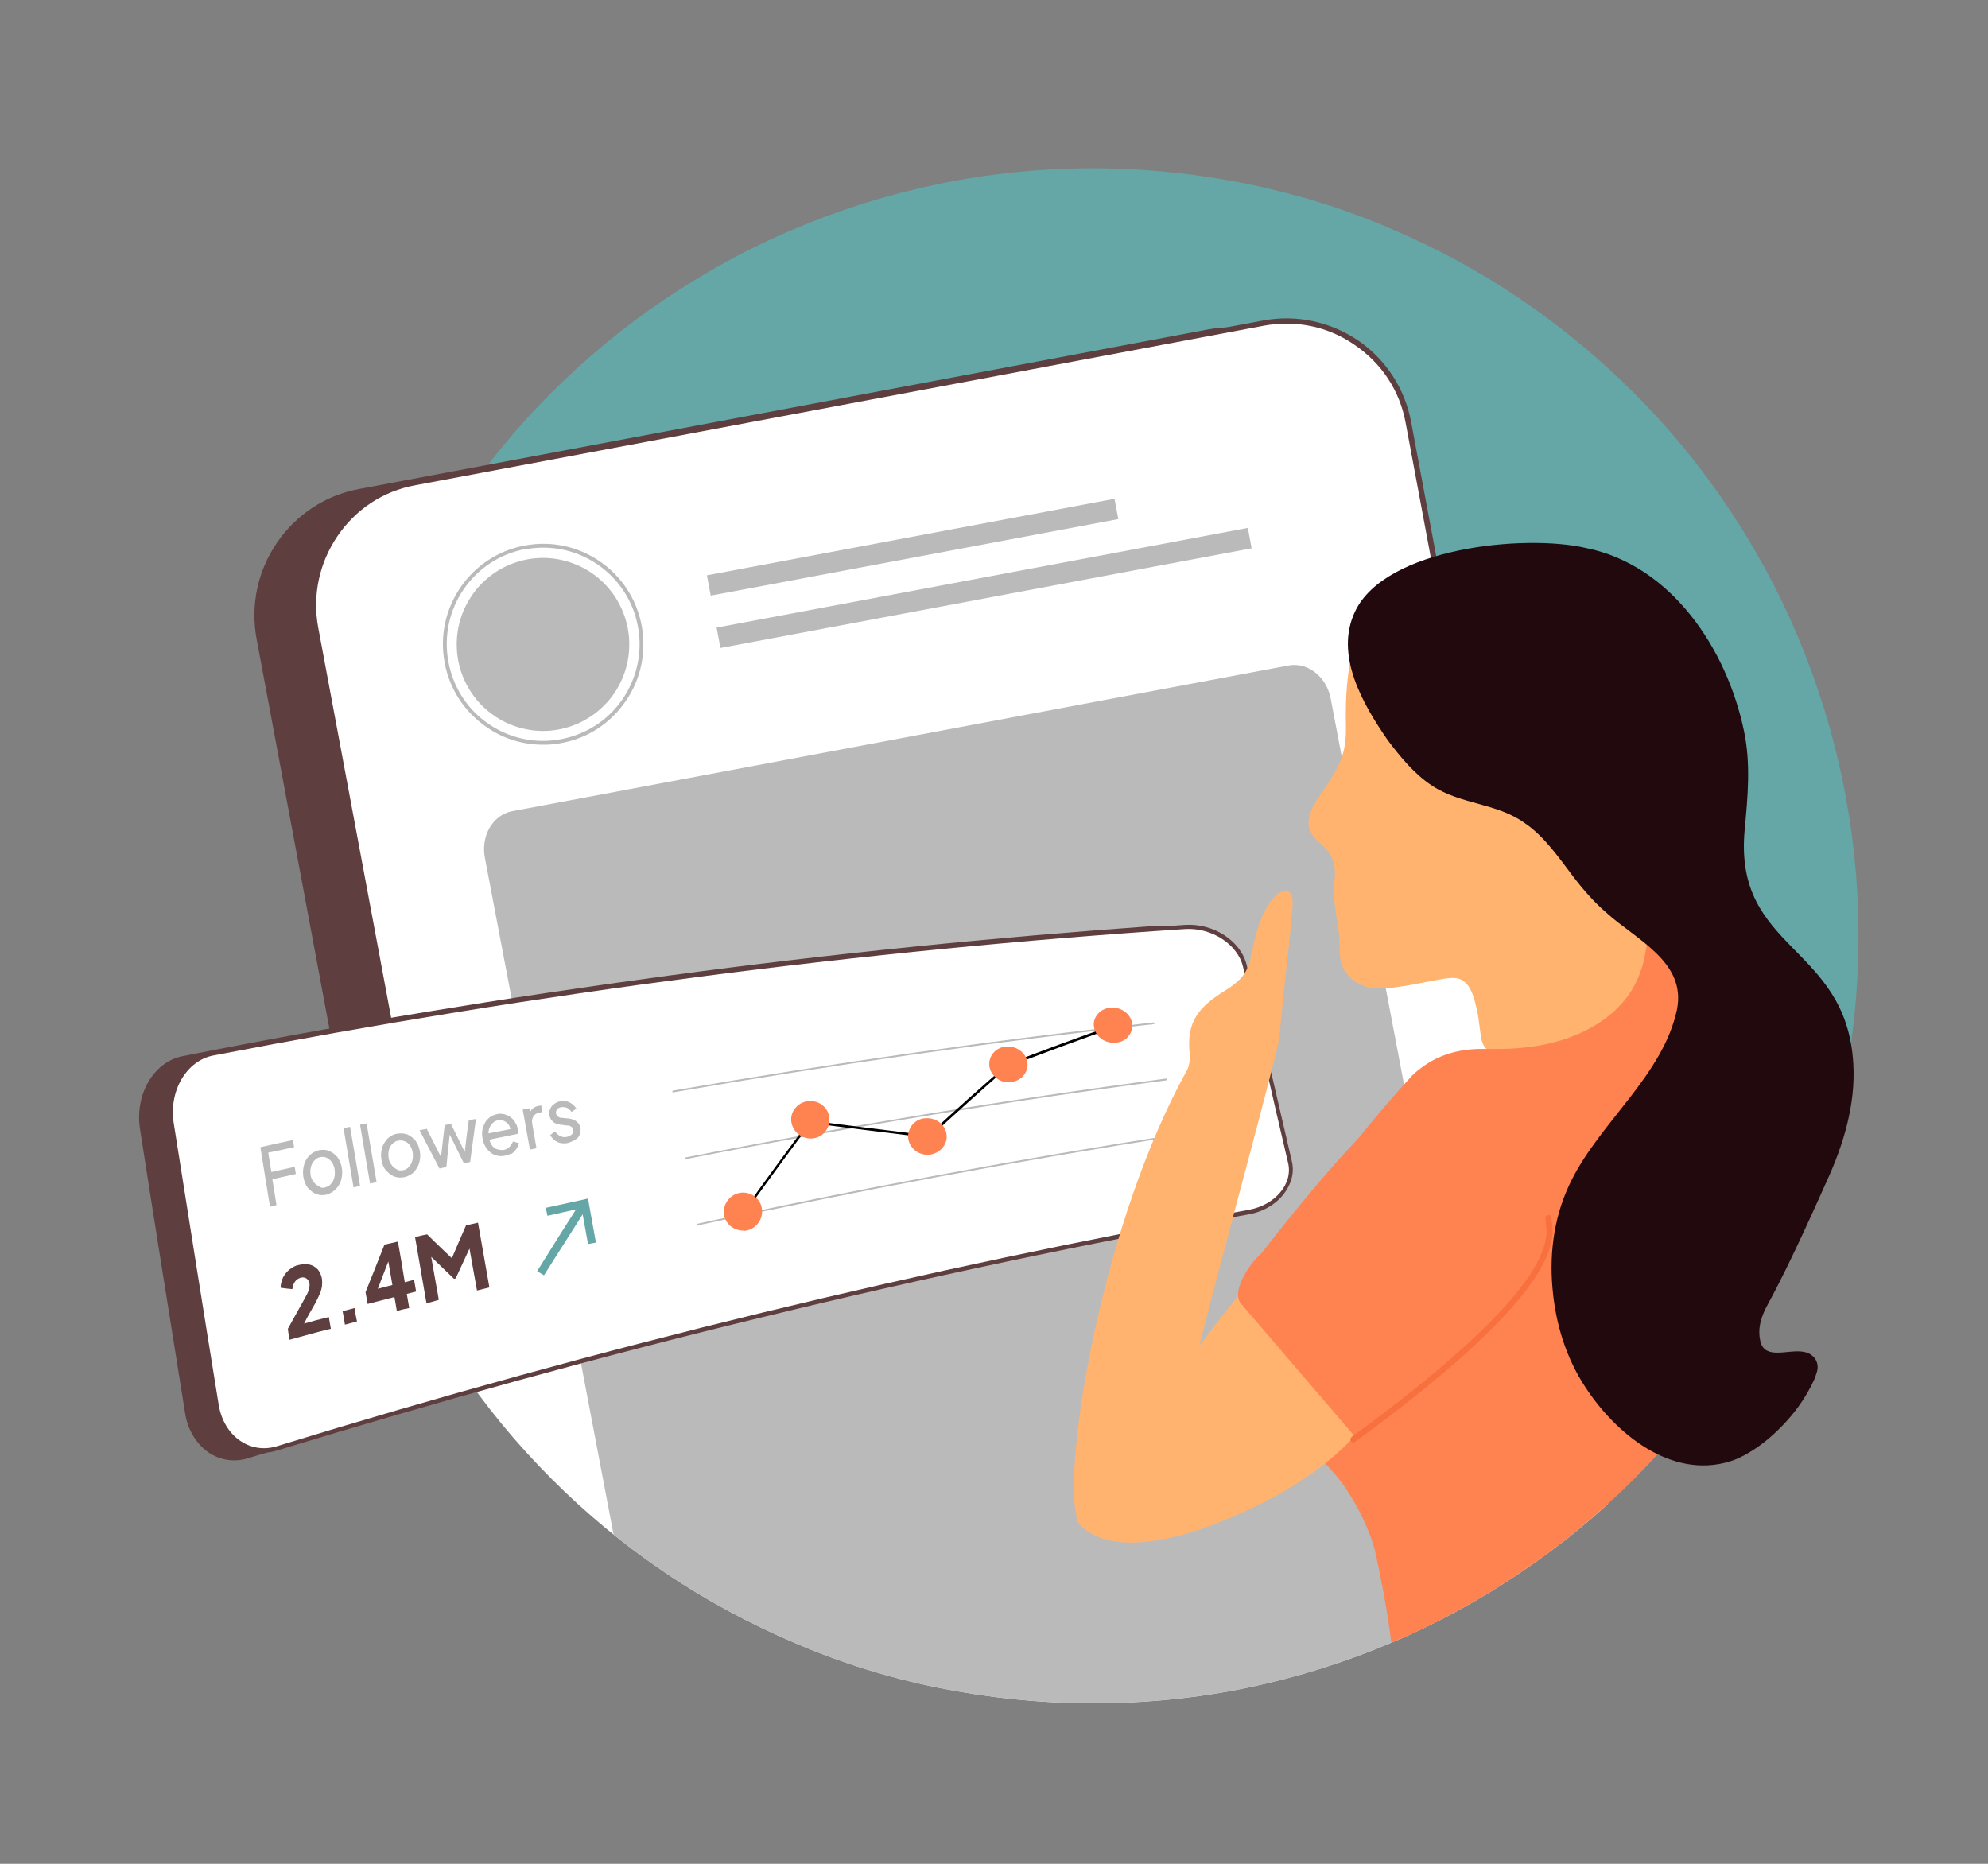 <?xml version="1.0" encoding="UTF-8"?> <svg xmlns="http://www.w3.org/2000/svg" xmlns:xlink="http://www.w3.org/1999/xlink" width="128" zoomAndPan="magnify" viewBox="0 0 96 90" height="120" preserveAspectRatio="xMidYMid meet" version="1.0"><rect x="0" y="0" width="96" height="90" fill="#808080" stroke="none"/><defs><g></g><clipPath id="9fa1f307df"><path d="M 15 8.062 L 89.746 8.062 L 89.746 82.312 L 15 82.312 Z M 15 8.062 " clip-rule="nonzero"></path></clipPath><clipPath id="8dd26b4c20"><path d="M 12 15 L 76 15 L 76 82.312 L 12 82.312 Z M 12 15 " clip-rule="nonzero"></path></clipPath><clipPath id="00e592d672"><path d="M 89.746 45.195 C 89.746 47.758 89.48 50.254 89 52.664 C 88.5 55.078 87.785 57.406 86.84 59.621 C 85.91 61.832 84.766 63.945 83.438 65.91 C 82.109 67.891 80.598 69.719 78.922 71.402 C 77.242 73.082 75.418 74.594 73.441 75.926 C 71.465 77.258 69.375 78.406 67.164 79.336 C 64.957 80.27 62.633 81 60.227 81.5 C 57.816 82 55.328 82.25 52.77 82.25 C 50.215 82.25 47.723 81.984 45.316 81.5 C 42.906 81.016 40.582 80.285 38.375 79.336 C 36.168 78.391 34.059 77.258 32.098 75.926 C 30.121 74.594 28.297 73.082 26.621 71.402 C 24.941 69.719 23.434 67.891 22.105 65.91 C 20.773 63.93 19.613 61.832 18.684 59.621 C 17.754 57.406 17.023 55.078 16.523 52.664 C 16.027 50.254 12.441 47.723 12.441 45.16 C 12.441 42.598 9.75 39.922 10.25 37.508 C 10.746 35.094 8.754 32.551 9.684 30.336 C 10.613 28.125 10.133 26.445 11.477 24.465 C 12.82 22.484 14.316 20.652 15.992 18.973 C 17.672 17.293 30.121 15.777 32.082 14.445 C 34.043 13.117 36.148 11.969 38.359 11.035 C 40.566 10.105 42.891 9.371 45.297 8.875 C 47.707 8.375 50.215 8.125 52.754 8.125 C 55.309 8.125 57.801 8.391 60.207 8.875 C 62.617 9.371 64.941 10.086 67.148 11.035 C 69.355 11.969 71.465 13.117 73.426 14.445 C 75.383 15.777 77.227 17.293 78.902 18.973 C 80.582 20.652 82.094 22.484 83.422 24.465 C 84.75 26.445 85.895 28.539 86.824 30.754 C 87.754 32.965 88.484 35.297 88.984 37.707 C 89.48 40.137 89.746 42.633 89.746 45.195 Z M 89.746 45.195 " clip-rule="nonzero"></path></clipPath><clipPath id="7d49d10426"><path d="M 15 15 L 78 15 L 78 82.312 L 15 82.312 Z M 15 15 " clip-rule="nonzero"></path></clipPath><clipPath id="5d5dbf497c"><path d="M 89.746 45.195 C 89.746 47.758 89.48 50.254 89 52.664 C 88.5 55.078 87.785 57.406 86.84 59.621 C 85.91 61.832 84.766 63.945 83.438 65.91 C 82.109 67.891 80.598 69.719 78.922 71.402 C 77.242 73.082 75.418 74.594 73.441 75.926 C 71.465 77.258 69.375 78.406 67.164 79.336 C 64.957 80.27 62.633 81 60.227 81.5 C 57.816 82 55.328 82.25 52.77 82.25 C 50.215 82.25 47.723 81.984 45.316 81.5 C 42.906 81.016 40.582 80.285 38.375 79.336 C 36.168 78.391 34.059 77.258 32.098 75.926 C 30.121 74.594 28.297 73.082 26.621 71.402 C 24.941 69.719 23.434 67.891 22.105 65.91 C 20.773 63.93 19.613 61.832 18.684 59.621 C 17.754 57.406 17.023 55.078 16.523 52.664 C 16.027 50.254 12.441 47.723 12.441 45.16 C 12.441 42.598 9.75 39.922 10.25 37.508 C 10.746 35.094 8.754 32.551 9.684 30.336 C 10.613 28.125 10.133 26.445 11.477 24.465 C 12.82 22.484 14.316 20.652 15.992 18.973 C 17.672 17.293 30.121 15.777 32.082 14.445 C 34.043 13.117 36.148 11.969 38.359 11.035 C 40.566 10.105 42.891 9.371 45.297 8.875 C 47.707 8.375 50.215 8.125 52.754 8.125 C 55.309 8.125 57.801 8.391 60.207 8.875 C 62.617 9.371 64.941 10.086 67.148 11.035 C 69.355 11.969 71.465 13.117 73.426 14.445 C 75.383 15.777 77.227 17.293 78.902 18.973 C 80.582 20.652 82.094 22.484 83.422 24.465 C 84.75 26.445 85.895 28.539 86.824 30.754 C 87.754 32.965 88.484 35.297 88.984 37.707 C 89.48 40.137 89.746 42.633 89.746 45.195 Z M 89.746 45.195 " clip-rule="nonzero"></path></clipPath><clipPath id="62b77d5096"><path d="M 14 15 L 79 15 L 79 82.312 L 14 82.312 Z M 14 15 " clip-rule="nonzero"></path></clipPath><clipPath id="1e751a1a7a"><path d="M 89.746 45.195 C 89.746 47.758 89.48 50.254 89 52.664 C 88.5 55.078 87.785 57.406 86.84 59.621 C 85.91 61.832 84.766 63.945 83.438 65.91 C 82.109 67.891 80.598 69.719 78.922 71.402 C 77.242 73.082 75.418 74.594 73.441 75.926 C 71.465 77.258 69.375 78.406 67.164 79.336 C 64.957 80.27 62.633 81 60.227 81.5 C 57.816 82 55.328 82.25 52.77 82.25 C 50.215 82.25 47.723 81.984 45.316 81.5 C 42.906 81.016 40.582 80.285 38.375 79.336 C 36.168 78.391 34.059 77.258 32.098 75.926 C 30.121 74.594 28.297 73.082 26.621 71.402 C 24.941 69.719 23.434 67.891 22.105 65.91 C 20.773 63.93 19.613 61.832 18.684 59.621 C 17.754 57.406 17.023 55.078 16.523 52.664 C 16.027 50.254 12.441 47.723 12.441 45.16 C 12.441 42.598 9.75 39.922 10.25 37.508 C 10.746 35.094 8.754 32.551 9.684 30.336 C 10.613 28.125 10.133 26.445 11.477 24.465 C 12.82 22.484 14.316 20.652 15.992 18.973 C 17.672 17.293 30.121 15.777 32.082 14.445 C 34.043 13.117 36.148 11.969 38.359 11.035 C 40.566 10.105 42.891 9.371 45.297 8.875 C 47.707 8.375 50.215 8.125 52.754 8.125 C 55.309 8.125 57.801 8.391 60.207 8.875 C 62.617 9.371 64.941 10.086 67.148 11.035 C 69.355 11.969 71.465 13.117 73.426 14.445 C 75.383 15.777 77.227 17.293 78.902 18.973 C 80.582 20.652 82.094 22.484 83.422 24.465 C 84.75 26.445 85.895 28.539 86.824 30.754 C 87.754 32.965 88.484 35.297 88.984 37.707 C 89.48 40.137 89.746 42.633 89.746 45.195 Z M 89.746 45.195 " clip-rule="nonzero"></path></clipPath><clipPath id="333bf13640"><path d="M 22 26 L 31 26 L 31 36 L 22 36 Z M 22 26 " clip-rule="nonzero"></path></clipPath><clipPath id="3ce6f8d85c"><path d="M 89.746 45.195 C 89.746 47.758 89.48 50.254 89 52.664 C 88.5 55.078 87.785 57.406 86.84 59.621 C 85.91 61.832 84.766 63.945 83.438 65.91 C 82.109 67.891 80.598 69.719 78.922 71.402 C 77.242 73.082 75.418 74.594 73.441 75.926 C 71.465 77.258 69.375 78.406 67.164 79.336 C 64.957 80.27 62.633 81 60.227 81.5 C 57.816 82 55.328 82.25 52.77 82.25 C 50.215 82.25 47.723 81.984 45.316 81.5 C 42.906 81.016 40.582 80.285 38.375 79.336 C 36.168 78.391 34.059 77.258 32.098 75.926 C 30.121 74.594 28.297 73.082 26.621 71.402 C 24.941 69.719 23.434 67.891 22.105 65.91 C 20.773 63.93 19.613 61.832 18.684 59.621 C 17.754 57.406 17.023 55.078 16.523 52.664 C 16.027 50.254 12.441 47.723 12.441 45.16 C 12.441 42.598 9.75 39.922 10.25 37.508 C 10.746 35.094 8.754 32.551 9.684 30.336 C 10.613 28.125 10.133 26.445 11.477 24.465 C 12.82 22.484 14.316 20.652 15.992 18.973 C 17.672 17.293 30.121 15.777 32.082 14.445 C 34.043 13.117 36.148 11.969 38.359 11.035 C 40.566 10.105 42.891 9.371 45.297 8.875 C 47.707 8.375 50.215 8.125 52.754 8.125 C 55.309 8.125 57.801 8.391 60.207 8.875 C 62.617 9.371 64.941 10.086 67.148 11.035 C 69.355 11.969 71.465 13.117 73.426 14.445 C 75.383 15.777 77.227 17.293 78.902 18.973 C 80.582 20.652 82.094 22.484 83.422 24.465 C 84.75 26.445 85.895 28.539 86.824 30.754 C 87.754 32.965 88.484 35.297 88.984 37.707 C 89.48 40.137 89.746 42.633 89.746 45.195 Z M 89.746 45.195 " clip-rule="nonzero"></path></clipPath><clipPath id="66d37d1aab"><path d="M 21 26 L 32 26 L 32 36 L 21 36 Z M 21 26 " clip-rule="nonzero"></path></clipPath><clipPath id="4c4e0cbdde"><path d="M 89.746 45.195 C 89.746 47.758 89.48 50.254 89 52.664 C 88.5 55.078 87.785 57.406 86.84 59.621 C 85.91 61.832 84.766 63.945 83.438 65.91 C 82.109 67.891 80.598 69.719 78.922 71.402 C 77.242 73.082 75.418 74.594 73.441 75.926 C 71.465 77.258 69.375 78.406 67.164 79.336 C 64.957 80.27 62.633 81 60.227 81.5 C 57.816 82 55.328 82.25 52.77 82.25 C 50.215 82.25 47.723 81.984 45.316 81.5 C 42.906 81.016 40.582 80.285 38.375 79.336 C 36.168 78.391 34.059 77.258 32.098 75.926 C 30.121 74.594 28.297 73.082 26.621 71.402 C 24.941 69.719 23.434 67.891 22.105 65.91 C 20.773 63.93 19.613 61.832 18.684 59.621 C 17.754 57.406 17.023 55.078 16.523 52.664 C 16.027 50.254 12.441 47.723 12.441 45.16 C 12.441 42.598 9.75 39.922 10.25 37.508 C 10.746 35.094 8.754 32.551 9.684 30.336 C 10.613 28.125 10.133 26.445 11.477 24.465 C 12.82 22.484 14.316 20.652 15.992 18.973 C 17.672 17.293 30.121 15.777 32.082 14.445 C 34.043 13.117 36.148 11.969 38.359 11.035 C 40.566 10.105 42.891 9.371 45.297 8.875 C 47.707 8.375 50.215 8.125 52.754 8.125 C 55.309 8.125 57.801 8.391 60.207 8.875 C 62.617 9.371 64.941 10.086 67.148 11.035 C 69.355 11.969 71.465 13.117 73.426 14.445 C 75.383 15.777 77.227 17.293 78.902 18.973 C 80.582 20.652 82.094 22.484 83.422 24.465 C 84.75 26.445 85.895 28.539 86.824 30.754 C 87.754 32.965 88.484 35.297 88.984 37.707 C 89.48 40.137 89.746 42.633 89.746 45.195 Z M 89.746 45.195 " clip-rule="nonzero"></path></clipPath><clipPath id="2452372f9a"><path d="M 23 32 L 73 32 L 73 82.312 L 23 82.312 Z M 23 32 " clip-rule="nonzero"></path></clipPath><clipPath id="bd53f6cb19"><path d="M 89.746 45.195 C 89.746 47.758 89.48 50.254 89 52.664 C 88.5 55.078 87.785 57.406 86.84 59.621 C 85.91 61.832 84.766 63.945 83.438 65.91 C 82.109 67.891 80.598 69.719 78.922 71.402 C 77.242 73.082 75.418 74.594 73.441 75.926 C 71.465 77.258 69.375 78.406 67.164 79.336 C 64.957 80.27 62.633 81 60.227 81.5 C 57.816 82 55.328 82.25 52.77 82.25 C 50.215 82.25 47.723 81.984 45.316 81.5 C 42.906 81.016 40.582 80.285 38.375 79.336 C 36.168 78.391 34.059 77.258 32.098 75.926 C 30.121 74.594 28.297 73.082 26.621 71.402 C 24.941 69.719 23.434 67.891 22.105 65.91 C 20.773 63.93 19.613 61.832 18.684 59.621 C 17.754 57.406 17.023 55.078 16.523 52.664 C 16.027 50.254 12.441 47.723 12.441 45.16 C 12.441 42.598 9.75 39.922 10.25 37.508 C 10.746 35.094 8.754 32.551 9.684 30.336 C 10.613 28.125 10.133 26.445 11.477 24.465 C 12.82 22.484 14.316 20.652 15.992 18.973 C 17.672 17.293 30.121 15.777 32.082 14.445 C 34.043 13.117 36.148 11.969 38.359 11.035 C 40.566 10.105 42.891 9.371 45.297 8.875 C 47.707 8.375 50.215 8.125 52.754 8.125 C 55.309 8.125 57.801 8.391 60.207 8.875 C 62.617 9.371 64.941 10.086 67.148 11.035 C 69.355 11.969 71.465 13.117 73.426 14.445 C 75.383 15.777 77.227 17.293 78.902 18.973 C 80.582 20.652 82.094 22.484 83.422 24.465 C 84.75 26.445 85.895 28.539 86.824 30.754 C 87.754 32.965 88.484 35.297 88.984 37.707 C 89.48 40.137 89.746 42.633 89.746 45.195 Z M 89.746 45.195 " clip-rule="nonzero"></path></clipPath><clipPath id="405562851b"><path d="M 34 24 L 55 24 L 55 29 L 34 29 Z M 34 24 " clip-rule="nonzero"></path></clipPath><clipPath id="1187fdbbba"><path d="M 89.746 45.195 C 89.746 47.758 89.48 50.254 89 52.664 C 88.5 55.078 87.785 57.406 86.84 59.621 C 85.91 61.832 84.766 63.945 83.438 65.91 C 82.109 67.891 80.598 69.719 78.922 71.402 C 77.242 73.082 75.418 74.594 73.441 75.926 C 71.465 77.258 69.375 78.406 67.164 79.336 C 64.957 80.27 62.633 81 60.227 81.5 C 57.816 82 55.328 82.25 52.77 82.25 C 50.215 82.25 47.723 81.984 45.316 81.5 C 42.906 81.016 40.582 80.285 38.375 79.336 C 36.168 78.391 34.059 77.258 32.098 75.926 C 30.121 74.594 28.297 73.082 26.621 71.402 C 24.941 69.719 23.434 67.891 22.105 65.91 C 20.773 63.93 19.613 61.832 18.684 59.621 C 17.754 57.406 17.023 55.078 16.523 52.664 C 16.027 50.254 12.441 47.723 12.441 45.16 C 12.441 42.598 9.75 39.922 10.25 37.508 C 10.746 35.094 8.754 32.551 9.684 30.336 C 10.613 28.125 10.133 26.445 11.477 24.465 C 12.82 22.484 14.316 20.652 15.992 18.973 C 17.672 17.293 30.121 15.777 32.082 14.445 C 34.043 13.117 36.148 11.969 38.359 11.035 C 40.566 10.105 42.891 9.371 45.297 8.875 C 47.707 8.375 50.215 8.125 52.754 8.125 C 55.309 8.125 57.801 8.391 60.207 8.875 C 62.617 9.371 64.941 10.086 67.148 11.035 C 69.355 11.969 71.465 13.117 73.426 14.445 C 75.383 15.777 77.227 17.293 78.902 18.973 C 80.582 20.652 82.094 22.484 83.422 24.465 C 84.75 26.445 85.895 28.539 86.824 30.754 C 87.754 32.965 88.484 35.297 88.984 37.707 C 89.48 40.137 89.746 42.633 89.746 45.195 Z M 89.746 45.195 " clip-rule="nonzero"></path></clipPath><clipPath id="d0754c1641"><path d="M 34 25 L 61 25 L 61 32 L 34 32 Z M 34 25 " clip-rule="nonzero"></path></clipPath><clipPath id="8f108ae99a"><path d="M 89.746 45.195 C 89.746 47.758 89.48 50.254 89 52.664 C 88.5 55.078 87.785 57.406 86.84 59.621 C 85.91 61.832 84.766 63.945 83.438 65.91 C 82.109 67.891 80.598 69.719 78.922 71.402 C 77.242 73.082 75.418 74.594 73.441 75.926 C 71.465 77.258 69.375 78.406 67.164 79.336 C 64.957 80.27 62.633 81 60.227 81.5 C 57.816 82 55.328 82.25 52.77 82.25 C 50.215 82.25 47.723 81.984 45.316 81.5 C 42.906 81.016 40.582 80.285 38.375 79.336 C 36.168 78.391 34.059 77.258 32.098 75.926 C 30.121 74.594 28.297 73.082 26.621 71.402 C 24.941 69.719 23.434 67.891 22.105 65.91 C 20.773 63.93 19.613 61.832 18.684 59.621 C 17.754 57.406 17.023 55.078 16.523 52.664 C 16.027 50.254 12.441 47.723 12.441 45.16 C 12.441 42.598 9.75 39.922 10.25 37.508 C 10.746 35.094 8.754 32.551 9.684 30.336 C 10.613 28.125 10.133 26.445 11.477 24.465 C 12.82 22.484 14.316 20.652 15.992 18.973 C 17.672 17.293 30.121 15.777 32.082 14.445 C 34.043 13.117 36.148 11.969 38.359 11.035 C 40.566 10.105 42.891 9.371 45.297 8.875 C 47.707 8.375 50.215 8.125 52.754 8.125 C 55.309 8.125 57.801 8.391 60.207 8.875 C 62.617 9.371 64.941 10.086 67.148 11.035 C 69.355 11.969 71.465 13.117 73.426 14.445 C 75.383 15.777 77.227 17.293 78.902 18.973 C 80.582 20.652 82.094 22.484 83.422 24.465 C 84.75 26.445 85.895 28.539 86.824 30.754 C 87.754 32.965 88.484 35.297 88.984 37.707 C 89.48 40.137 89.746 42.633 89.746 45.195 Z M 89.746 45.195 " clip-rule="nonzero"></path></clipPath><clipPath id="9a4578d89d"><path d="M 6.496 44 L 63 44 L 63 71 L 6.496 71 Z M 6.496 44 " clip-rule="nonzero"></path></clipPath><clipPath id="f6facdd12c"><path d="M 63 28 L 81 28 L 81 52 L 63 52 Z M 63 28 " clip-rule="nonzero"></path></clipPath><clipPath id="706d10947e"><path d="M 89.746 45.195 C 89.746 47.758 89.48 50.254 89 52.664 C 88.5 55.078 87.785 57.406 86.84 59.621 C 85.91 61.832 84.766 63.945 83.438 65.91 C 82.109 67.891 80.598 69.719 78.922 71.402 C 77.242 73.082 75.418 74.594 73.441 75.926 C 71.465 77.258 69.375 78.406 67.164 79.336 C 64.957 80.27 62.633 81 60.227 81.5 C 57.816 82 55.328 82.25 52.77 82.25 C 50.215 82.25 47.723 81.984 45.316 81.5 C 42.906 81.016 40.582 80.285 38.375 79.336 C 36.168 78.391 34.059 77.258 32.098 75.926 C 30.121 74.594 28.297 73.082 26.621 71.402 C 24.941 69.719 23.434 67.891 22.105 65.91 C 20.773 63.93 19.613 61.832 18.684 59.621 C 17.754 57.406 17.023 55.078 16.523 52.664 C 16.027 50.254 15.777 47.758 15.777 45.195 C 15.777 42.633 16.043 40.137 16.523 37.723 C 17.023 35.312 17.738 32.98 18.684 30.77 C 19.613 28.555 20.758 26.445 22.086 24.48 C 23.414 22.516 24.926 20.668 26.602 18.988 C 28.281 17.309 30.105 15.793 32.082 14.465 C 34.059 13.133 36.148 11.984 38.359 11.055 C 40.566 10.121 42.891 9.391 45.297 8.891 C 47.707 8.391 50.215 8.125 52.754 8.125 C 55.309 8.125 57.801 8.391 60.207 8.875 C 62.617 9.371 64.941 10.086 67.148 11.035 C 69.355 11.969 71.465 13.117 73.426 14.445 C 75.383 15.777 77.227 17.293 78.902 18.973 C 80.582 20.652 82.094 22.484 83.422 24.465 C 84.75 26.445 85.895 28.539 86.824 30.754 C 87.754 32.965 88.484 35.297 88.984 37.707 C 89.48 40.137 89.746 42.633 89.746 45.195 Z M 89.746 45.195 " clip-rule="nonzero"></path></clipPath><clipPath id="e2252587b6"><path d="M 59 43 L 89.746 43 L 89.746 82.312 L 59 82.312 Z M 59 43 " clip-rule="nonzero"></path></clipPath><clipPath id="df595b6e89"><path d="M 89.746 45.195 C 89.746 47.758 89.48 50.254 89 52.664 C 88.5 55.078 87.785 57.406 86.84 59.621 C 85.91 61.832 84.766 63.945 83.438 65.91 C 82.109 67.891 80.598 69.719 78.922 71.402 C 77.242 73.082 75.418 74.594 73.441 75.926 C 71.465 77.258 69.375 78.406 67.164 79.336 C 64.957 80.27 62.633 81 60.227 81.5 C 57.816 82 55.328 82.25 52.77 82.25 C 50.215 82.25 47.723 81.984 45.316 81.5 C 42.906 81.016 40.582 80.285 38.375 79.336 C 36.168 78.391 34.059 77.258 32.098 75.926 C 30.121 74.594 28.297 73.082 26.621 71.402 C 24.941 69.719 23.434 67.891 22.105 65.91 C 20.773 63.93 19.613 61.832 18.684 59.621 C 17.754 57.406 17.023 55.078 16.523 52.664 C 16.027 50.254 15.777 47.758 15.777 45.195 C 15.777 42.633 16.043 40.137 16.523 37.723 C 17.023 35.312 17.738 32.98 18.684 30.77 C 19.613 28.555 20.758 26.445 22.086 24.48 C 23.414 22.516 24.926 20.668 26.602 18.988 C 28.281 17.309 30.105 15.793 32.082 14.465 C 34.059 13.133 36.148 11.984 38.359 11.055 C 40.566 10.121 42.891 9.391 45.297 8.891 C 47.707 8.391 50.215 8.125 52.754 8.125 C 55.309 8.125 57.801 8.391 60.207 8.875 C 62.617 9.371 64.941 10.086 67.148 11.035 C 69.355 11.969 71.465 13.117 73.426 14.445 C 75.383 15.777 77.227 17.293 78.902 18.973 C 80.582 20.652 82.094 22.484 83.422 24.465 C 84.75 26.445 85.895 28.539 86.824 30.754 C 87.754 32.965 88.484 35.297 88.984 37.707 C 89.48 40.137 89.746 42.633 89.746 45.195 Z M 89.746 45.195 " clip-rule="nonzero"></path></clipPath><clipPath id="1a6a745dad"><path d="M 51 43 L 68 43 L 68 75 L 51 75 Z M 51 43 " clip-rule="nonzero"></path></clipPath><clipPath id="8e77ed8c71"><path d="M 89.746 45.195 C 89.746 47.758 89.48 50.254 89 52.664 C 88.5 55.078 87.785 57.406 86.84 59.621 C 85.91 61.832 84.766 63.945 83.438 65.91 C 82.109 67.891 80.598 69.719 78.922 71.402 C 77.242 73.082 75.418 74.594 73.441 75.926 C 71.465 77.258 69.375 78.406 67.164 79.336 C 64.957 80.27 62.633 81 60.227 81.5 C 57.816 82 55.328 82.25 52.77 82.25 C 50.215 82.25 47.723 81.984 45.316 81.5 C 42.906 81.016 40.582 80.285 38.375 79.336 C 36.168 78.391 34.059 77.258 32.098 75.926 C 30.121 74.594 28.297 73.082 26.621 71.402 C 24.941 69.719 23.434 67.891 22.105 65.91 C 20.773 63.93 19.613 61.832 18.684 59.621 C 17.754 57.406 17.023 55.078 16.523 52.664 C 16.027 50.254 15.777 47.758 15.777 45.195 C 15.777 42.633 16.043 40.137 16.523 37.723 C 17.023 35.312 17.738 32.98 18.684 30.77 C 19.613 28.555 20.758 26.445 22.086 24.48 C 23.414 22.516 24.926 20.668 26.602 18.988 C 28.281 17.309 30.105 15.793 32.082 14.465 C 34.059 13.133 36.148 11.984 38.359 11.055 C 40.566 10.121 42.891 9.391 45.297 8.891 C 47.707 8.391 50.215 8.125 52.754 8.125 C 55.309 8.125 57.801 8.391 60.207 8.875 C 62.617 9.371 64.941 10.086 67.148 11.035 C 69.355 11.969 71.465 13.117 73.426 14.445 C 75.383 15.777 77.227 17.293 78.902 18.973 C 80.582 20.652 82.094 22.484 83.422 24.465 C 84.75 26.445 85.895 28.539 86.824 30.754 C 87.754 32.965 88.484 35.297 88.984 37.707 C 89.48 40.137 89.746 42.633 89.746 45.195 Z M 89.746 45.195 " clip-rule="nonzero"></path></clipPath><clipPath id="0555ddd256"><path d="M 59 51 L 80 51 L 80 71 L 59 71 Z M 59 51 " clip-rule="nonzero"></path></clipPath><clipPath id="a531955258"><path d="M 89.746 45.195 C 89.746 47.758 89.48 50.254 89 52.664 C 88.5 55.078 87.785 57.406 86.84 59.621 C 85.91 61.832 84.766 63.945 83.438 65.91 C 82.109 67.891 80.598 69.719 78.922 71.402 C 77.242 73.082 75.418 74.594 73.441 75.926 C 71.465 77.258 69.375 78.406 67.164 79.336 C 64.957 80.27 62.633 81 60.227 81.5 C 57.816 82 55.328 82.25 52.77 82.25 C 50.215 82.25 47.723 81.984 45.316 81.5 C 42.906 81.016 40.582 80.285 38.375 79.336 C 36.168 78.391 34.059 77.258 32.098 75.926 C 30.121 74.594 28.297 73.082 26.621 71.402 C 24.941 69.719 23.434 67.891 22.105 65.91 C 20.773 63.93 19.613 61.832 18.684 59.621 C 17.754 57.406 17.023 55.078 16.523 52.664 C 16.027 50.254 15.777 47.758 15.777 45.195 C 15.777 42.633 16.043 40.137 16.523 37.723 C 17.023 35.312 17.738 32.98 18.684 30.77 C 19.613 28.555 20.758 26.445 22.086 24.48 C 23.414 22.516 24.926 20.668 26.602 18.988 C 28.281 17.309 30.105 15.793 32.082 14.465 C 34.059 13.133 36.148 11.984 38.359 11.055 C 40.566 10.121 42.891 9.391 45.297 8.891 C 47.707 8.391 50.215 8.125 52.754 8.125 C 55.309 8.125 57.801 8.391 60.207 8.875 C 62.617 9.371 64.941 10.086 67.148 11.035 C 69.355 11.969 71.465 13.117 73.426 14.445 C 75.383 15.777 77.227 17.293 78.902 18.973 C 80.582 20.652 82.094 22.484 83.422 24.465 C 84.75 26.445 85.895 28.539 86.824 30.754 C 87.754 32.965 88.484 35.297 88.984 37.707 C 89.48 40.137 89.746 42.633 89.746 45.195 Z M 89.746 45.195 " clip-rule="nonzero"></path></clipPath><clipPath id="ddc3852a97"><path d="M 65 58 L 75 58 L 75 70 L 65 70 Z M 65 58 " clip-rule="nonzero"></path></clipPath><clipPath id="e29951a506"><path d="M 89.746 45.195 C 89.746 47.758 89.48 50.254 89 52.664 C 88.5 55.078 87.785 57.406 86.84 59.621 C 85.91 61.832 84.766 63.945 83.438 65.91 C 82.109 67.891 80.598 69.719 78.922 71.402 C 77.242 73.082 75.418 74.594 73.441 75.926 C 71.465 77.258 69.375 78.406 67.164 79.336 C 64.957 80.27 62.633 81 60.227 81.5 C 57.816 82 55.328 82.25 52.77 82.25 C 50.215 82.25 47.723 81.984 45.316 81.5 C 42.906 81.016 40.582 80.285 38.375 79.336 C 36.168 78.391 34.059 77.258 32.098 75.926 C 30.121 74.594 28.297 73.082 26.621 71.402 C 24.941 69.719 23.434 67.891 22.105 65.91 C 20.773 63.93 19.613 61.832 18.684 59.621 C 17.754 57.406 17.023 55.078 16.523 52.664 C 16.027 50.254 15.777 47.758 15.777 45.195 C 15.777 42.633 16.043 40.137 16.523 37.723 C 17.023 35.312 17.738 32.98 18.684 30.77 C 19.613 28.555 20.758 26.445 22.086 24.48 C 23.414 22.516 24.926 20.668 26.602 18.988 C 28.281 17.309 30.105 15.793 32.082 14.465 C 34.059 13.133 36.148 11.984 38.359 11.055 C 40.566 10.121 42.891 9.391 45.297 8.891 C 47.707 8.391 50.215 8.125 52.754 8.125 C 55.309 8.125 57.801 8.391 60.207 8.875 C 62.617 9.371 64.941 10.086 67.148 11.035 C 69.355 11.969 71.465 13.117 73.426 14.445 C 75.383 15.777 77.227 17.293 78.902 18.973 C 80.582 20.652 82.094 22.484 83.422 24.465 C 84.75 26.445 85.895 28.539 86.824 30.754 C 87.754 32.965 88.484 35.297 88.984 37.707 C 89.48 40.137 89.746 42.633 89.746 45.195 Z M 89.746 45.195 " clip-rule="nonzero"></path></clipPath><clipPath id="4df3f32e78"><path d="M 65 26 L 89.746 26 L 89.746 71 L 65 71 Z M 65 26 " clip-rule="nonzero"></path></clipPath></defs><g fill="#000000" fill-opacity="1"><g transform="translate(50.204, 20.403)"><g><path d="M 6.719 -1.594 C 6.719 -1.039 6.508 -0.566 6.094 -0.172 C 5.676 0.223 5.191 0.422 4.641 0.422 C 4.086 0.422 3.609 0.223 3.203 -0.172 C 2.797 -0.566 2.594 -1.039 2.594 -1.594 C 2.594 -2.176 2.789 -2.676 3.188 -3.094 C 3.582 -3.508 4.066 -3.719 4.641 -3.719 C 5.203 -3.719 5.688 -3.504 6.094 -3.078 C 6.508 -2.66 6.719 -2.164 6.719 -1.594 Z M 6.719 -1.594 "></path></g></g></g><g clip-path="url(#9fa1f307df)"><path fill="#65a6a6" d="M 89.746 45.195 C 89.746 47.758 89.48 50.254 89 52.664 C 88.5 55.078 87.785 57.406 86.84 59.621 C 85.91 61.832 84.766 63.945 83.438 65.91 C 82.109 67.891 80.598 69.719 78.922 71.402 C 77.242 73.082 75.418 74.594 73.441 75.926 C 71.465 77.258 69.375 78.406 67.164 79.336 C 64.957 80.27 62.633 81 60.227 81.5 C 57.816 82 55.328 82.25 52.77 82.25 C 50.215 82.25 47.723 81.984 45.316 81.5 C 42.906 81.016 40.582 80.285 38.375 79.336 C 36.168 78.391 34.059 77.258 32.098 75.926 C 30.121 74.594 28.297 73.082 26.621 71.402 C 24.941 69.719 23.434 67.891 22.105 65.91 C 20.773 63.93 19.613 61.832 18.684 59.621 C 17.754 57.406 17.023 55.078 16.523 52.664 C 16.027 50.254 15.777 47.758 15.777 45.195 C 15.777 42.633 16.043 40.137 16.523 37.723 C 17.023 35.312 17.738 32.98 18.684 30.77 C 19.613 28.555 20.758 26.445 22.086 24.48 C 23.414 22.516 24.926 20.668 26.602 18.988 C 28.281 17.309 30.105 15.793 32.082 14.465 C 34.059 13.133 36.148 11.984 38.359 11.055 C 40.566 10.121 42.891 9.391 45.297 8.891 C 47.707 8.391 50.215 8.125 52.754 8.125 C 55.309 8.125 57.801 8.391 60.207 8.875 C 62.617 9.371 64.941 10.086 67.148 11.035 C 69.355 11.969 71.465 13.117 73.426 14.445 C 75.383 15.777 77.227 17.293 78.902 18.973 C 80.582 20.652 82.094 22.484 83.422 24.465 C 84.75 26.445 85.895 28.539 86.824 30.754 C 87.754 32.965 88.484 35.297 88.984 37.707 C 89.48 40.137 89.746 42.633 89.746 45.195 Z M 89.746 45.195 " fill-opacity="1" fill-rule="nonzero"></path></g><g clip-path="url(#8dd26b4c20)"><g clip-path="url(#00e592d672)"><path fill="#5e3e3e" d="M 75.352 73.348 L 65.555 20.871 C 65.258 19.238 64.328 17.824 62.965 16.895 C 61.602 15.961 59.961 15.613 58.332 15.91 L 17.34 23.613 C 15.711 23.914 14.301 24.848 13.371 26.211 C 12.441 27.574 12.09 29.223 12.391 30.852 L 23.332 89.422 L 23.516 89.387 L 70.402 80.586 C 72.031 80.285 73.441 79.355 74.371 77.988 C 75.316 76.625 75.668 74.977 75.352 73.348 Z M 75.352 73.348 " fill-opacity="1" fill-rule="nonzero"></path></g></g><g clip-path="url(#7d49d10426)"><g clip-path="url(#5d5dbf497c)"><path fill="#ffffff" d="M 68.012 20.402 L 77.824 72.883 C 78.438 76.141 76.297 79.289 73.043 79.887 L 26.156 88.688 L 15.23 30.305 C 14.617 27.043 16.758 23.898 20.012 23.297 L 61.023 15.594 C 64.277 14.996 67.414 17.141 68.012 20.402 Z M 68.012 20.402 " fill-opacity="1" fill-rule="nonzero"></path></g></g><g clip-path="url(#62b77d5096)"><g clip-path="url(#1e751a1a7a)"><path fill="#5e3e3e" d="M 26.039 88.855 L 26.004 88.723 L 15.098 30.336 C 14.797 28.723 15.148 27.094 16.059 25.727 C 16.973 24.363 18.383 23.465 19.996 23.164 L 60.988 15.48 C 62.598 15.18 64.227 15.527 65.59 16.445 C 66.934 17.375 67.848 18.773 68.145 20.387 L 77.957 72.863 C 78.258 74.48 77.906 76.109 76.996 77.473 C 76.066 78.82 74.672 79.738 73.059 80.035 Z M 62.133 15.629 C 61.77 15.629 61.402 15.66 61.039 15.727 L 20.043 23.434 C 18.5 23.715 17.172 24.598 16.293 25.895 C 15.414 27.191 15.082 28.758 15.363 30.285 L 26.254 88.539 L 73.012 79.77 C 74.555 79.488 75.883 78.605 76.762 77.309 C 77.641 76.008 77.973 74.445 77.691 72.914 L 67.879 20.422 C 67.598 18.871 66.719 17.543 65.422 16.66 C 64.441 15.977 63.312 15.629 62.133 15.629 Z M 62.133 15.629 " fill-opacity="1" fill-rule="nonzero"></path></g></g><g clip-path="url(#333bf13640)"><g clip-path="url(#3ce6f8d85c)"><path fill="#bababa" d="M 30.387 31.117 C 30.387 31.395 30.363 31.664 30.309 31.934 C 30.254 32.203 30.176 32.465 30.07 32.719 C 29.965 32.969 29.84 33.211 29.688 33.438 C 29.535 33.668 29.363 33.879 29.168 34.07 C 28.973 34.266 28.766 34.438 28.535 34.59 C 28.309 34.742 28.07 34.871 27.816 34.977 C 27.562 35.082 27.301 35.16 27.035 35.215 C 26.766 35.27 26.496 35.297 26.223 35.297 C 25.949 35.297 25.676 35.27 25.406 35.215 C 25.141 35.16 24.879 35.082 24.625 34.977 C 24.375 34.871 24.133 34.742 23.906 34.59 C 23.68 34.438 23.469 34.266 23.273 34.07 C 23.082 33.879 22.906 33.668 22.758 33.438 C 22.605 33.211 22.477 32.969 22.371 32.719 C 22.266 32.465 22.188 32.203 22.133 31.934 C 22.082 31.664 22.055 31.395 22.055 31.117 C 22.055 30.844 22.082 30.574 22.133 30.305 C 22.188 30.035 22.266 29.773 22.371 29.52 C 22.477 29.266 22.605 29.027 22.758 28.797 C 22.906 28.57 23.082 28.359 23.273 28.164 C 23.469 27.973 23.68 27.797 23.906 27.645 C 24.133 27.492 24.375 27.367 24.625 27.262 C 24.879 27.156 25.141 27.078 25.406 27.023 C 25.676 26.969 25.949 26.941 26.223 26.941 C 26.496 26.941 26.766 26.969 27.035 27.023 C 27.301 27.078 27.562 27.156 27.816 27.262 C 28.07 27.367 28.309 27.492 28.535 27.645 C 28.766 27.797 28.973 27.973 29.168 28.164 C 29.363 28.359 29.535 28.57 29.688 28.797 C 29.84 29.027 29.965 29.266 30.07 29.52 C 30.176 29.773 30.254 30.035 30.309 30.305 C 30.363 30.574 30.387 30.844 30.387 31.117 Z M 30.387 31.117 " fill-opacity="1" fill-rule="nonzero"></path></g></g><g clip-path="url(#66d37d1aab)"><g clip-path="url(#4c4e0cbdde)"><path fill="#bababa" d="M 26.223 35.961 C 25.258 35.961 24.312 35.68 23.5 35.113 C 22.438 34.379 21.703 33.281 21.473 32 C 20.973 29.371 22.719 26.824 25.34 26.344 C 27.965 25.844 30.504 27.59 30.988 30.219 C 31.219 31.5 30.953 32.781 30.223 33.848 C 29.492 34.914 28.395 35.645 27.117 35.879 C 26.82 35.945 26.52 35.961 26.223 35.961 Z M 25.359 26.426 L 25.375 26.512 C 22.852 26.977 21.172 29.422 21.656 31.969 C 21.887 33.199 22.57 34.262 23.598 34.961 C 24.379 35.496 25.293 35.777 26.223 35.777 C 26.504 35.777 26.801 35.746 27.086 35.695 C 28.312 35.461 29.375 34.777 30.074 33.746 C 30.77 32.715 31.035 31.469 30.805 30.254 C 30.34 27.723 27.898 26.043 25.359 26.527 Z M 25.359 26.426 " fill-opacity="1" fill-rule="nonzero"></path></g></g><g clip-path="url(#2452372f9a)"><g clip-path="url(#bd53f6cb19)"><path fill="#bababa" d="M 71.398 80.453 L 33.891 87.488 C 32.961 87.656 32.066 86.941 31.867 85.875 L 23.414 41.418 C 23.215 40.352 23.797 39.355 24.727 39.172 L 62.234 32.133 C 63.164 31.969 64.062 32.684 64.262 33.746 L 72.711 78.207 C 72.91 79.27 72.312 80.27 71.398 80.453 Z M 71.398 80.453 " fill-opacity="1" fill-rule="nonzero"></path></g></g><g clip-path="url(#405562851b)"><g clip-path="url(#1187fdbbba)"><path fill="#bababa" d="M 34.137 27.781 L 53.82 24.086 L 54.004 25.066 L 34.32 28.762 Z M 34.137 27.781 " fill-opacity="1" fill-rule="nonzero"></path></g></g><g clip-path="url(#d0754c1641)"><g clip-path="url(#8f108ae99a)"><path fill="#bababa" d="M 34.605 30.305 L 60.258 25.492 L 60.441 26.477 L 34.789 31.289 Z M 34.605 30.305 " fill-opacity="1" fill-rule="nonzero"></path></g></g><g clip-path="url(#9a4578d89d)"><path fill="#5e3e3e" d="M 62.383 56.078 C 61.668 53 60.922 49.82 60.207 46.625 C 59.941 45.445 58.598 44.562 57.203 44.664 C 56.887 44.68 56.574 44.711 56.273 44.73 C 56.109 44.711 55.941 44.711 55.777 44.711 C 47.988 45.262 40.086 46.059 32.297 47.109 C 24.512 48.156 16.609 49.453 8.82 51 C 7.426 51.27 6.496 52.848 6.762 54.527 C 7.477 59.137 8.223 63.746 8.938 68.238 C 9.07 69.086 9.52 69.785 10.148 70.188 C 10.496 70.402 10.895 70.52 11.293 70.52 C 11.527 70.52 11.758 70.484 11.977 70.418 C 12.289 70.32 12.605 70.219 12.922 70.137 C 13.086 70.121 13.238 70.086 13.402 70.035 C 21.191 67.656 29.078 65.477 36.848 63.598 C 44.633 61.699 52.52 60.035 60.293 58.641 C 61.055 58.504 61.719 58.09 62.086 57.523 C 62.398 57.059 62.5 56.559 62.383 56.078 Z M 61.801 57.273 C 61.488 57.758 60.922 58.105 60.258 58.223 C 60.242 58.223 60.207 58.238 60.191 58.238 C 60.391 58.074 60.559 57.891 60.691 57.691 C 60.973 57.258 61.07 56.742 60.957 56.258 C 60.242 53.148 59.496 49.938 58.781 46.691 C 58.613 45.977 58.066 45.379 57.352 45.027 C 57.371 45.027 57.387 45.027 57.418 45.027 C 57.949 45.027 58.48 45.18 58.93 45.477 C 59.41 45.793 59.742 46.227 59.859 46.711 C 60.574 49.902 61.32 53.082 62.035 56.16 C 62.102 56.543 62.035 56.926 61.801 57.273 Z M 61.801 57.273 " fill-opacity="1" fill-rule="nonzero"></path></g><path fill="#ffffff" d="M 60.293 58.422 C 44.652 61.234 29.012 65.027 13.371 69.836 C 12.074 70.234 10.812 69.355 10.562 67.84 C 9.832 63.363 9.121 58.84 8.391 54.246 C 8.141 52.684 9.004 51.219 10.297 50.969 C 25.938 47.941 41.578 45.895 57.219 44.863 C 58.516 44.777 59.777 45.609 60.027 46.691 C 60.758 49.902 61.469 53.047 62.199 56.145 C 62.449 57.156 61.586 58.191 60.293 58.422 Z M 60.293 58.422 " fill-opacity="1" fill-rule="nonzero"></path><path fill="#bababa" d="M 32.496 52.75 C 32.48 52.75 32.465 52.73 32.465 52.715 C 32.465 52.699 32.48 52.684 32.496 52.664 C 40.203 51.336 48.004 50.219 55.711 49.371 C 55.727 49.371 55.742 49.387 55.758 49.406 C 55.758 49.422 55.742 49.438 55.727 49.453 C 48.004 50.305 40.203 51.418 32.496 52.75 Z M 32.496 52.75 " fill-opacity="1" fill-rule="nonzero"></path><path fill="#bababa" d="M 33.094 55.977 C 33.078 55.977 33.062 55.961 33.062 55.945 C 33.062 55.926 33.078 55.91 33.094 55.895 C 40.801 54.379 48.602 53.098 56.309 52.082 C 56.324 52.082 56.34 52.102 56.355 52.117 C 56.375 52.133 56.34 52.148 56.324 52.168 C 48.621 53.18 40.801 54.461 33.094 55.977 Z M 33.094 55.977 " fill-opacity="1" fill-rule="nonzero"></path><path fill="#bababa" d="M 33.691 59.172 C 33.676 59.172 33.66 59.156 33.66 59.137 C 33.66 59.121 33.676 59.105 33.691 59.09 C 41.398 57.406 49.199 55.961 56.906 54.762 C 56.922 54.762 56.938 54.777 56.953 54.797 C 56.953 54.812 56.938 54.828 56.922 54.844 C 49.219 56.043 41.414 57.492 33.691 59.172 C 33.711 59.172 33.711 59.172 33.691 59.172 Z M 33.691 59.172 " fill-opacity="1" fill-rule="nonzero"></path><path fill="#bababa" d="M 13.039 58.273 C 12.887 57.309 12.723 56.359 12.574 55.395 C 13.105 55.277 13.617 55.16 14.152 55.047 C 14.168 55.16 14.184 55.277 14.199 55.395 C 13.785 55.477 13.371 55.578 12.953 55.66 C 13.004 55.977 13.055 56.277 13.105 56.594 C 13.484 56.508 13.852 56.426 14.234 56.344 C 14.25 56.461 14.266 56.574 14.285 56.691 C 13.902 56.773 13.535 56.859 13.152 56.941 C 13.219 57.359 13.285 57.773 13.352 58.191 C 13.254 58.223 13.152 58.238 13.039 58.273 Z M 13.039 58.273 " fill-opacity="1" fill-rule="nonzero"></path><path fill="#bababa" d="M 15.762 57.691 C 15.594 57.723 15.43 57.723 15.262 57.656 C 15.113 57.59 14.98 57.492 14.863 57.359 C 14.75 57.207 14.684 57.043 14.648 56.824 C 14.617 56.625 14.633 56.426 14.684 56.242 C 14.73 56.059 14.832 55.91 14.949 55.793 C 15.082 55.66 15.215 55.594 15.395 55.543 C 15.578 55.512 15.746 55.512 15.895 55.578 C 16.043 55.645 16.176 55.742 16.293 55.875 C 16.391 56.012 16.477 56.191 16.508 56.395 C 16.543 56.594 16.523 56.793 16.477 56.977 C 16.426 57.156 16.324 57.309 16.211 57.426 C 16.078 57.559 15.926 57.641 15.762 57.691 Z M 15.695 57.34 C 15.812 57.309 15.91 57.258 15.977 57.176 C 16.059 57.09 16.109 56.992 16.145 56.859 C 16.176 56.742 16.176 56.609 16.16 56.477 C 16.145 56.344 16.094 56.227 16.027 56.125 C 15.961 56.027 15.879 55.961 15.777 55.91 C 15.68 55.859 15.562 55.859 15.461 55.875 C 15.348 55.895 15.262 55.961 15.18 56.043 C 15.098 56.125 15.047 56.227 15.016 56.344 C 14.98 56.461 14.98 56.594 14.996 56.727 C 15.016 56.859 15.062 56.977 15.148 57.074 C 15.215 57.176 15.312 57.242 15.414 57.293 C 15.48 57.359 15.578 57.375 15.695 57.34 Z M 15.695 57.34 " fill-opacity="1" fill-rule="nonzero"></path><path fill="#bababa" d="M 17.074 57.34 C 16.906 56.395 16.758 55.445 16.59 54.48 C 16.691 54.461 16.809 54.43 16.906 54.414 C 17.074 55.359 17.223 56.309 17.387 57.258 C 17.289 57.293 17.188 57.309 17.074 57.34 Z M 17.074 57.34 " fill-opacity="1" fill-rule="nonzero"></path><path fill="#bababa" d="M 17.871 57.156 C 17.703 56.211 17.555 55.262 17.387 54.312 C 17.488 54.297 17.605 54.262 17.703 54.246 C 17.871 55.195 18.02 56.145 18.184 57.074 C 18.07 57.109 17.969 57.141 17.871 57.156 Z M 17.871 57.156 " fill-opacity="1" fill-rule="nonzero"></path><path fill="#bababa" d="M 19.531 56.844 C 19.363 56.875 19.199 56.875 19.031 56.809 C 18.883 56.742 18.75 56.641 18.633 56.508 C 18.516 56.375 18.449 56.191 18.418 55.992 C 18.383 55.793 18.402 55.609 18.449 55.426 C 18.5 55.262 18.602 55.113 18.715 54.977 C 18.848 54.863 18.98 54.777 19.164 54.746 C 19.348 54.711 19.512 54.73 19.664 54.777 C 19.812 54.844 19.945 54.945 20.062 55.078 C 20.16 55.211 20.242 55.395 20.277 55.594 C 20.309 55.793 20.293 55.977 20.242 56.16 C 20.195 56.324 20.094 56.477 19.977 56.609 C 19.844 56.727 19.695 56.809 19.531 56.844 Z M 19.465 56.508 C 19.578 56.492 19.68 56.426 19.746 56.344 C 19.828 56.258 19.879 56.16 19.91 56.043 C 19.945 55.926 19.945 55.793 19.93 55.66 C 19.91 55.527 19.863 55.41 19.797 55.312 C 19.73 55.211 19.645 55.145 19.547 55.113 C 19.445 55.062 19.332 55.062 19.23 55.078 C 19.113 55.094 19.031 55.16 18.949 55.227 C 18.867 55.312 18.816 55.41 18.781 55.527 C 18.75 55.645 18.75 55.777 18.766 55.91 C 18.781 56.043 18.832 56.16 18.914 56.258 C 18.98 56.359 19.082 56.426 19.18 56.477 C 19.246 56.527 19.348 56.527 19.465 56.508 Z M 19.465 56.508 " fill-opacity="1" fill-rule="nonzero"></path><path fill="#bababa" d="M 21.223 56.426 C 20.906 55.809 20.574 55.195 20.262 54.578 C 20.375 54.562 20.492 54.527 20.609 54.512 C 20.875 55.027 21.125 55.543 21.391 56.059 C 21.355 56.059 21.305 56.078 21.273 56.078 C 21.34 55.496 21.406 54.91 21.473 54.328 C 21.57 54.312 21.672 54.297 21.77 54.262 C 22.02 54.777 22.285 55.293 22.535 55.809 C 22.504 55.828 22.453 55.828 22.418 55.844 C 22.484 55.262 22.551 54.68 22.637 54.098 C 22.75 54.078 22.867 54.047 22.984 54.031 C 22.883 54.73 22.801 55.41 22.703 56.109 C 22.602 56.125 22.504 56.16 22.402 56.176 C 22.152 55.66 21.887 55.145 21.637 54.629 C 21.672 54.629 21.703 54.613 21.738 54.613 C 21.672 55.195 21.605 55.777 21.555 56.359 C 21.422 56.375 21.324 56.41 21.223 56.426 Z M 21.223 56.426 " fill-opacity="1" fill-rule="nonzero"></path><path fill="#bababa" d="M 24.379 55.809 C 24.211 55.844 24.047 55.828 23.898 55.777 C 23.746 55.711 23.613 55.609 23.516 55.477 C 23.414 55.344 23.332 55.18 23.301 54.977 C 23.266 54.777 23.266 54.594 23.332 54.43 C 23.383 54.262 23.465 54.113 23.582 54.012 C 23.699 53.898 23.848 53.832 24.012 53.797 C 24.145 53.766 24.262 53.781 24.379 53.812 C 24.496 53.848 24.594 53.898 24.676 53.965 C 24.762 54.031 24.844 54.129 24.895 54.23 C 24.961 54.328 24.992 54.445 25.008 54.562 C 25.008 54.594 25.027 54.629 25.027 54.645 C 25.027 54.68 25.027 54.711 25.027 54.746 C 24.527 54.844 24.047 54.945 23.547 55.047 C 23.531 54.945 23.516 54.844 23.5 54.746 C 23.93 54.664 24.363 54.578 24.793 54.496 C 24.742 54.547 24.711 54.594 24.66 54.664 C 24.66 54.527 24.629 54.43 24.578 54.328 C 24.512 54.246 24.445 54.18 24.344 54.129 C 24.246 54.098 24.145 54.078 24.047 54.098 C 23.945 54.113 23.848 54.164 23.781 54.246 C 23.699 54.328 23.648 54.414 23.613 54.527 C 23.582 54.645 23.582 54.777 23.613 54.93 C 23.633 55.078 23.68 55.195 23.746 55.293 C 23.812 55.395 23.898 55.461 24.012 55.496 C 24.113 55.527 24.23 55.543 24.328 55.527 C 24.445 55.512 24.543 55.445 24.609 55.379 C 24.676 55.293 24.742 55.211 24.777 55.113 C 24.875 55.145 24.961 55.18 25.059 55.195 C 25.043 55.293 24.992 55.379 24.941 55.477 C 24.875 55.562 24.809 55.645 24.711 55.711 C 24.609 55.727 24.496 55.777 24.379 55.809 Z M 24.379 55.809 " fill-opacity="1" fill-rule="nonzero"></path><path fill="#bababa" d="M 25.59 55.512 C 25.473 54.879 25.359 54.23 25.242 53.582 C 25.34 53.562 25.441 53.547 25.559 53.516 C 25.574 53.629 25.605 53.746 25.625 53.863 C 25.605 53.848 25.59 53.832 25.574 53.812 C 25.59 53.695 25.641 53.598 25.723 53.531 C 25.805 53.465 25.906 53.414 26.023 53.398 C 26.055 53.398 26.09 53.383 26.137 53.383 C 26.156 53.48 26.172 53.598 26.188 53.695 C 26.137 53.715 26.09 53.715 26.039 53.73 C 25.906 53.746 25.824 53.812 25.758 53.914 C 25.691 54.012 25.672 54.145 25.707 54.297 C 25.773 54.68 25.84 55.062 25.906 55.445 C 25.789 55.477 25.691 55.496 25.59 55.512 Z M 25.59 55.512 " fill-opacity="1" fill-rule="nonzero"></path><path fill="#bababa" d="M 27.418 55.195 C 27.234 55.227 27.066 55.211 26.918 55.145 C 26.77 55.078 26.652 54.961 26.57 54.812 C 26.652 54.746 26.719 54.695 26.801 54.629 C 26.867 54.73 26.953 54.812 27.066 54.863 C 27.168 54.91 27.266 54.93 27.383 54.895 C 27.484 54.879 27.551 54.828 27.617 54.777 C 27.664 54.711 27.699 54.645 27.684 54.562 C 27.664 54.512 27.648 54.461 27.617 54.43 C 27.582 54.395 27.531 54.379 27.5 54.363 C 27.449 54.348 27.418 54.348 27.367 54.348 C 27.266 54.328 27.184 54.328 27.086 54.312 C 26.918 54.297 26.785 54.246 26.703 54.164 C 26.602 54.078 26.555 53.98 26.535 53.863 C 26.52 53.746 26.52 53.648 26.57 53.547 C 26.602 53.449 26.668 53.383 26.754 53.316 C 26.836 53.246 26.934 53.199 27.051 53.18 C 27.219 53.148 27.367 53.164 27.5 53.23 C 27.633 53.297 27.75 53.398 27.832 53.531 C 27.75 53.582 27.684 53.648 27.598 53.695 C 27.551 53.613 27.465 53.547 27.383 53.496 C 27.301 53.465 27.199 53.449 27.102 53.465 C 27 53.48 26.934 53.516 26.902 53.582 C 26.852 53.629 26.836 53.695 26.852 53.781 C 26.867 53.832 26.887 53.879 26.918 53.898 C 26.953 53.93 26.984 53.945 27.035 53.965 C 27.066 53.98 27.117 53.98 27.152 53.98 C 27.25 53.996 27.352 53.996 27.465 54.012 C 27.617 54.031 27.75 54.078 27.848 54.164 C 27.949 54.246 28.016 54.348 28.031 54.48 C 28.047 54.578 28.031 54.68 27.996 54.777 C 27.965 54.879 27.898 54.961 27.797 55.027 C 27.648 55.113 27.531 55.16 27.418 55.195 Z M 27.418 55.195 " fill-opacity="1" fill-rule="nonzero"></path><path fill="#5e3e3e" d="M 13.984 64.695 C 13.953 64.512 13.918 64.348 13.902 64.164 C 14.117 63.781 14.316 63.414 14.531 63.031 C 14.648 62.816 14.75 62.633 14.816 62.516 C 14.883 62.383 14.914 62.281 14.93 62.215 C 14.949 62.133 14.949 62.066 14.949 62 C 14.93 61.883 14.883 61.801 14.797 61.734 C 14.715 61.684 14.633 61.668 14.516 61.699 C 14.418 61.734 14.316 61.785 14.25 61.883 C 14.184 61.965 14.133 62.102 14.117 62.25 C 13.934 62.234 13.75 62.215 13.551 62.184 C 13.551 62 13.602 61.832 13.668 61.684 C 13.75 61.535 13.852 61.402 13.984 61.301 C 14.117 61.199 14.25 61.117 14.418 61.086 C 14.617 61.035 14.781 61.035 14.949 61.066 C 15.113 61.102 15.23 61.184 15.348 61.301 C 15.445 61.418 15.512 61.566 15.547 61.75 C 15.562 61.867 15.562 61.984 15.547 62.117 C 15.527 62.234 15.496 62.367 15.43 62.5 C 15.379 62.633 15.297 62.781 15.215 62.949 C 15.031 63.266 14.848 63.582 14.684 63.914 C 15.082 63.797 15.48 63.695 15.879 63.598 C 15.91 63.781 15.945 63.98 15.977 64.164 C 15.297 64.328 14.648 64.512 13.984 64.695 Z M 13.984 64.695 " fill-opacity="1" fill-rule="nonzero"></path><path fill="#5e3e3e" d="M 16.656 63.965 C 16.625 63.746 16.59 63.531 16.543 63.312 C 16.742 63.266 16.941 63.215 17.121 63.164 C 17.156 63.379 17.188 63.598 17.238 63.812 C 17.039 63.863 16.855 63.914 16.656 63.965 Z M 16.656 63.965 " fill-opacity="1" fill-rule="nonzero"></path><path fill="#5e3e3e" d="M 19.164 63.312 C 19.133 63.082 19.082 62.848 19.047 62.633 C 18.617 62.75 18.184 62.848 17.754 62.965 C 17.719 62.781 17.688 62.582 17.652 62.398 C 17.953 61.633 18.27 60.867 18.566 60.102 C 18.781 60.055 19 60.004 19.215 59.953 C 19.332 60.602 19.445 61.27 19.547 61.918 C 19.695 61.883 19.844 61.832 19.996 61.801 C 20.027 61.984 20.062 62.168 20.094 62.367 C 19.945 62.398 19.797 62.449 19.645 62.48 C 19.68 62.715 19.73 62.949 19.762 63.164 C 19.562 63.199 19.363 63.246 19.164 63.312 Z M 18.137 62.516 C 18.086 62.449 18.035 62.367 17.984 62.301 C 18.301 62.215 18.633 62.133 18.949 62.051 C 18.867 61.566 18.781 61.086 18.699 60.602 C 18.75 60.602 18.801 60.617 18.867 60.617 C 18.617 61.25 18.383 61.883 18.137 62.516 Z M 18.137 62.516 " fill-opacity="1" fill-rule="nonzero"></path><path fill="#5e3e3e" d="M 20.594 62.93 C 20.41 61.867 20.227 60.801 20.043 59.738 C 20.242 59.688 20.441 59.637 20.625 59.605 C 21.074 60.055 21.539 60.484 21.988 60.918 C 21.902 60.934 21.805 60.969 21.723 60.984 C 21.988 60.371 22.238 59.77 22.504 59.172 C 22.703 59.121 22.902 59.09 23.082 59.039 C 23.266 60.086 23.449 61.133 23.633 62.168 C 23.434 62.215 23.234 62.266 23.035 62.316 C 22.883 61.516 22.75 60.703 22.602 59.902 C 22.684 59.902 22.77 59.902 22.852 59.902 C 22.57 60.52 22.285 61.117 22.004 61.734 C 21.969 61.734 21.953 61.75 21.922 61.75 C 21.473 61.316 21.023 60.887 20.559 60.438 C 20.625 60.402 20.691 60.371 20.758 60.32 C 20.906 61.133 21.039 61.949 21.191 62.766 C 20.992 62.832 20.793 62.883 20.594 62.93 Z M 20.594 62.93 " fill-opacity="1" fill-rule="nonzero"></path><path fill="#65a6a6" d="M 28.395 60.07 C 28.297 59.488 28.18 58.922 28.082 58.34 C 27.531 58.457 26.984 58.59 26.438 58.707 L 26.355 58.324 C 26.969 58.191 27.582 58.055 28.195 57.922 L 28.395 57.875 L 28.43 58.074 C 28.547 58.723 28.66 59.355 28.777 60.004 Z M 28.395 60.07 " fill-opacity="1" fill-rule="nonzero"></path><path fill="#65a6a6" d="M 26.27 61.582 L 25.938 61.383 C 26.602 60.32 27.266 59.254 27.93 58.223 L 28.262 58.438 C 27.617 59.473 26.934 60.52 26.27 61.582 Z M 26.27 61.582 " fill-opacity="1" fill-rule="nonzero"></path><path fill="#000000" d="M 35.934 58.605 C 35.918 58.605 35.902 58.605 35.902 58.59 C 35.867 58.574 35.867 58.523 35.883 58.504 C 36.945 57.023 38.027 55.543 39.09 54.113 C 39.105 54.078 39.156 54.078 39.172 54.098 C 39.207 54.113 39.207 54.164 39.188 54.18 C 38.125 55.594 37.047 57.074 35.984 58.555 C 35.984 58.59 35.949 58.605 35.934 58.605 Z M 35.934 58.605 " fill-opacity="1" fill-rule="nonzero"></path><path fill="#000000" d="M 44.852 54.945 C 44.832 54.945 44.816 54.945 44.801 54.93 C 44.785 54.895 44.785 54.863 44.801 54.844 C 46.062 53.664 47.359 52.516 48.621 51.418 C 48.652 51.402 48.688 51.402 48.703 51.418 C 48.719 51.449 48.719 51.484 48.703 51.5 C 47.441 52.598 46.145 53.766 44.883 54.93 C 44.883 54.93 44.867 54.945 44.852 54.945 Z M 44.852 54.945 " fill-opacity="1" fill-rule="nonzero"></path><path fill="#000000" d="M 44.852 54.945 C 42.957 54.711 41.031 54.48 39.141 54.23 C 39.105 54.23 39.09 54.195 39.09 54.164 C 39.09 54.129 39.121 54.113 39.156 54.113 C 41.047 54.363 42.957 54.594 44.852 54.828 C 44.883 54.828 44.918 54.863 44.898 54.895 C 44.898 54.91 44.883 54.945 44.852 54.945 Z M 44.852 54.945 " fill-opacity="1" fill-rule="nonzero"></path><path fill="#ff8251" d="M 45.383 54.844 C 45.398 55.16 45.148 55.41 44.816 55.426 C 44.484 55.445 44.203 55.211 44.188 54.895 C 44.168 54.578 44.418 54.312 44.75 54.312 C 45.082 54.297 45.363 54.527 45.383 54.844 Z M 45.383 54.844 " fill-opacity="1" fill-rule="nonzero"></path><path fill="#ff8251" d="M 44.785 55.762 C 44.301 55.762 43.887 55.395 43.855 54.93 C 43.836 54.695 43.922 54.48 44.07 54.297 C 44.234 54.113 44.469 53.996 44.734 53.996 C 45.25 53.98 45.68 54.348 45.715 54.828 C 45.73 55.062 45.648 55.277 45.496 55.445 C 45.332 55.629 45.098 55.742 44.832 55.762 C 44.816 55.762 44.801 55.762 44.785 55.762 Z M 44.766 54.629 C 44.668 54.629 44.602 54.664 44.551 54.73 C 44.52 54.762 44.484 54.812 44.5 54.879 C 44.5 55.012 44.652 55.113 44.801 55.113 C 44.883 55.113 44.965 55.078 45.016 55.012 C 45.051 54.977 45.082 54.93 45.066 54.863 C 45.051 54.73 44.934 54.629 44.766 54.629 Z M 44.766 54.629 " fill-opacity="1" fill-rule="nonzero"></path><path fill="#ff8251" d="M 36.5 58.457 C 36.516 58.789 36.266 59.07 35.934 59.105 C 35.602 59.137 35.32 58.887 35.305 58.555 C 35.285 58.223 35.535 57.941 35.867 57.906 C 36.199 57.875 36.48 58.121 36.5 58.457 Z M 36.5 58.457 " fill-opacity="1" fill-rule="nonzero"></path><path fill="#ff8251" d="M 35.867 59.422 C 35.652 59.422 35.438 59.336 35.27 59.203 C 35.086 59.039 34.973 58.82 34.953 58.574 C 34.922 58.074 35.32 57.625 35.816 57.59 C 36.066 57.574 36.316 57.656 36.5 57.824 C 36.68 57.988 36.797 58.207 36.797 58.457 C 36.832 58.953 36.434 59.402 35.934 59.438 C 35.934 59.422 35.902 59.422 35.867 59.422 Z M 35.902 58.223 C 35.902 58.223 35.883 58.223 35.883 58.223 C 35.719 58.238 35.602 58.371 35.617 58.523 C 35.617 58.59 35.652 58.656 35.703 58.707 C 35.75 58.754 35.836 58.773 35.902 58.773 C 36.066 58.754 36.184 58.621 36.184 58.473 C 36.184 58.406 36.148 58.34 36.102 58.289 C 36.035 58.258 35.969 58.223 35.902 58.223 Z M 35.902 58.223 " fill-opacity="1" fill-rule="nonzero"></path><path fill="#000000" d="M 48.668 51.5 C 48.637 51.5 48.621 51.484 48.621 51.469 C 48.602 51.434 48.621 51.402 48.652 51.383 C 50.363 50.719 52.09 50.086 53.801 49.488 C 53.832 49.473 53.867 49.488 53.883 49.52 C 53.898 49.555 53.883 49.586 53.848 49.605 C 52.141 50.203 50.414 50.836 48.719 51.5 C 48.688 51.5 48.668 51.5 48.668 51.5 Z M 48.668 51.5 " fill-opacity="1" fill-rule="nonzero"></path><path fill="#ff8251" d="M 49.316 51.383 C 49.332 51.684 49.086 51.934 48.754 51.934 C 48.422 51.934 48.137 51.699 48.121 51.402 C 48.105 51.102 48.355 50.852 48.688 50.852 C 49 50.852 49.301 51.086 49.316 51.383 Z M 49.316 51.383 " fill-opacity="1" fill-rule="nonzero"></path><path fill="#ff8251" d="M 48.719 52.266 C 48.223 52.266 47.805 51.898 47.773 51.434 C 47.758 51.203 47.84 50.984 47.988 50.82 C 48.156 50.637 48.402 50.535 48.652 50.535 C 48.652 50.535 48.652 50.535 48.668 50.535 C 49.168 50.535 49.598 50.902 49.617 51.367 C 49.633 51.586 49.551 51.801 49.398 51.969 C 49.234 52.148 48.984 52.25 48.734 52.266 C 48.734 52.266 48.734 52.266 48.719 52.266 Z M 48.688 51.184 C 48.602 51.184 48.52 51.219 48.469 51.27 C 48.453 51.301 48.422 51.336 48.422 51.402 C 48.422 51.535 48.57 51.633 48.734 51.633 C 48.82 51.633 48.902 51.602 48.953 51.551 C 48.984 51.516 49 51.469 49 51.418 C 48.984 51.285 48.836 51.184 48.688 51.184 Z M 48.688 51.184 " fill-opacity="1" fill-rule="nonzero"></path><path fill="#ff8251" d="M 54.363 49.504 C 54.379 49.789 54.133 50.02 53.801 50.02 C 53.469 50.02 53.184 49.789 53.168 49.488 C 53.152 49.203 53.402 48.957 53.734 48.973 C 54.066 48.988 54.348 49.223 54.363 49.504 Z M 54.363 49.504 " fill-opacity="1" fill-rule="nonzero"></path><path fill="#ff8251" d="M 53.781 50.352 C 53.27 50.352 52.852 49.988 52.82 49.52 C 52.805 49.305 52.887 49.09 53.035 48.938 C 53.203 48.754 53.449 48.656 53.715 48.656 C 54.23 48.656 54.645 49.023 54.68 49.488 C 54.695 49.703 54.613 49.902 54.465 50.07 C 54.312 50.254 54.066 50.352 53.781 50.352 C 53.801 50.352 53.801 50.352 53.781 50.352 Z M 53.715 49.305 C 53.633 49.305 53.551 49.34 53.516 49.387 C 53.484 49.422 53.469 49.453 53.484 49.488 C 53.484 49.586 53.617 49.703 53.801 49.703 C 53.883 49.703 53.965 49.672 54.016 49.621 C 54.047 49.586 54.047 49.555 54.047 49.52 C 54.031 49.422 53.898 49.305 53.715 49.305 Z M 53.715 49.305 " fill-opacity="1" fill-rule="nonzero"></path><path fill="#ff8251" d="M 39.754 54.047 C 39.77 54.363 39.52 54.645 39.188 54.664 C 38.855 54.68 38.574 54.43 38.559 54.098 C 38.539 53.766 38.789 53.496 39.121 53.48 C 39.438 53.465 39.738 53.715 39.754 54.047 Z M 39.754 54.047 " fill-opacity="1" fill-rule="nonzero"></path><path fill="#ff8251" d="M 39.141 54.977 C 38.656 54.977 38.242 54.594 38.207 54.113 C 38.191 53.863 38.273 53.648 38.441 53.465 C 38.605 53.281 38.84 53.18 39.09 53.164 C 39.605 53.148 40.035 53.531 40.051 54.031 C 40.07 54.262 39.984 54.496 39.82 54.68 C 39.652 54.863 39.422 54.977 39.172 54.977 C 39.172 54.977 39.156 54.977 39.141 54.977 Z M 39.141 53.797 C 39.141 53.797 39.121 53.797 39.141 53.797 C 39.055 53.797 38.973 53.832 38.922 53.879 C 38.875 53.93 38.855 53.996 38.855 54.062 C 38.875 54.215 39.008 54.328 39.156 54.312 C 39.238 54.312 39.305 54.281 39.355 54.215 C 39.406 54.164 39.422 54.098 39.422 54.031 C 39.422 53.914 39.289 53.797 39.141 53.797 Z M 39.141 53.797 " fill-opacity="1" fill-rule="nonzero"></path><g clip-path="url(#f6facdd12c)"><g clip-path="url(#706d10947e)"><path fill="#ffb36f" d="M 63.195 39.586 C 63.328 38.805 63.93 38.223 64.309 37.543 C 64.676 36.977 64.926 36.359 64.973 35.711 C 65.023 35.211 64.973 34.762 64.992 34.23 C 65.008 32.602 65.289 31.004 65.871 29.488 C 66.035 29.105 66.254 28.441 66.602 28.273 C 67 28.125 67.316 29.121 67.48 29.422 C 67.98 30.488 68.609 31.484 69.309 32.434 C 69.82 33.148 70.402 33.812 70.852 34.578 C 71.133 35.078 71.25 35.645 71.582 36.078 C 71.996 36.559 72.762 36.543 73.375 36.41 C 73.676 36.328 73.957 36.195 74.223 36.027 C 74.539 35.828 74.805 35.578 75.137 35.461 C 76.348 35.047 77.094 36.492 77.16 37.543 C 77.242 38.273 77.129 38.906 77.309 39.586 C 77.84 41.336 79.004 43.945 79.816 45.879 C 80.316 46.941 80.23 47.523 80.051 48.672 C 79.965 49.172 79.883 49.719 79.801 50.203 C 79.699 50.668 79.566 51.137 79.152 51.383 C 77.824 52.016 75.617 50.887 74.207 50.734 C 73.957 50.703 73.723 50.688 73.477 50.703 C 72.895 50.719 72.348 50.969 71.848 50.703 C 71.633 50.586 71.531 50.238 71.5 49.969 C 71.449 49.621 71.414 49.238 71.348 48.891 C 71.215 48.305 71.066 47.492 70.484 47.273 C 70.238 47.191 69.938 47.227 69.656 47.273 C 69.156 47.359 68.609 47.473 68.062 47.574 C 67.531 47.656 66.984 47.758 66.453 47.723 C 65.672 47.691 64.941 47.227 64.758 46.441 C 64.66 46.059 64.707 45.676 64.676 45.293 C 64.609 44.598 64.461 43.914 64.41 43.215 C 64.395 42.934 64.441 42.617 64.461 42.316 C 64.492 41.602 64.262 41.168 63.746 40.719 C 63.414 40.453 63.129 40.055 63.195 39.586 Z M 63.195 39.586 " fill-opacity="1" fill-rule="nonzero"></path></g></g><g clip-path="url(#e2252587b6)"><g clip-path="url(#df595b6e89)"><path fill="#ff8251" d="M 71.281 92.633 C 69.723 92.664 67.98 93.031 66.434 93.047 C 66.004 93.016 65.523 92.914 65.141 92.699 C 64.906 92.566 64.707 92.363 65.023 92.215 C 65.391 92.031 66.352 91.914 66.984 91.648 C 67.332 91.5 67.762 91.285 67.762 90.852 C 67.68 89.754 67.414 88.039 67.297 86.926 C 67.23 86.457 67.23 86.191 67.266 85.809 C 67.746 82.164 67.164 78.391 66.402 74.895 C 66.102 73.762 65.488 72.566 64.809 71.617 C 64.027 70.586 63.031 69.703 62.102 68.805 C 61.504 68.238 61.09 67.855 60.605 67.355 C 60.273 67.023 60.008 66.676 59.961 66.227 C 59.496 62.465 64.84 55.594 68.18 51.949 C 68.379 51.75 68.578 51.602 68.793 51.449 C 69.621 50.867 70.637 50.637 71.633 50.652 C 72.512 50.668 73.324 50.652 74.223 50.504 C 76.312 50.168 78.504 49.039 79.219 46.91 C 79.551 46.078 79.469 45.078 79.965 44.363 C 80.383 43.812 81.129 43.633 81.777 43.516 C 86.477 42.848 90.926 57.176 90.844 69.738 C 90.844 81.75 85.312 93.215 71.281 92.633 Z M 71.281 92.633 " fill-opacity="1" fill-rule="nonzero"></path></g></g><g clip-path="url(#1a6a745dad)"><g clip-path="url(#8e77ed8c71)"><path fill="#ffb36f" d="M 57.336 51.652 C 57.438 51.418 57.469 51.168 57.453 50.918 C 57.27 49.305 57.902 48.605 59.23 47.789 C 59.41 47.676 59.594 47.539 59.762 47.391 C 60.109 47.09 60.309 46.691 60.391 46.262 C 60.59 45.277 60.84 44.113 61.504 43.348 C 61.703 43.133 62.02 42.898 62.266 43.082 C 62.484 43.266 62.418 43.715 62.398 43.996 C 62.234 45.945 61.969 47.957 61.801 49.871 C 61.77 50.152 61.719 50.438 61.652 50.719 C 60.426 55.594 59.211 59.871 57.969 64.777 C 57.969 64.812 57.949 64.828 57.949 64.863 C 57.949 64.91 57.949 64.93 57.949 64.93 C 57.949 64.93 57.969 64.93 57.984 64.91 C 59.777 62.434 62.832 58.988 64.641 56.461 C 64.727 56.344 64.773 56.277 64.809 56.242 C 64.84 56.211 64.859 56.242 64.875 56.277 C 69.441 61.898 69.523 69.238 58.98 73.465 C 57.039 74.277 53.617 75.227 52.121 73.598 C 51.988 73.465 51.988 73.281 51.957 73.098 C 51.391 70.188 53.301 58.887 57.336 51.652 Z M 57.336 51.652 " fill-opacity="1" fill-rule="nonzero"></path></g></g><g clip-path="url(#0555ddd256)"><g clip-path="url(#a531955258)"><path fill="#ff8251" d="M 70.883 51.516 C 70.883 51.516 68.691 52.266 66.918 53.715 C 64.773 55.477 60.906 60.535 60.906 60.535 C 60.359 60.984 59.43 62.367 59.926 62.949 L 66.086 70.137 C 66.336 70.418 66.75 70.52 67.082 70.367 C 68.809 69.57 70.219 70.234 72.012 68.922 C 74.039 67.441 79.469 63.297 79.469 63.297 Z M 70.883 51.516 " fill-opacity="1" fill-rule="nonzero"></path></g></g><g clip-path="url(#ddc3852a97)"><g clip-path="url(#e29951a506)"><path fill="#f7703e" d="M 65.355 69.652 C 65.305 69.652 65.273 69.637 65.238 69.586 C 65.191 69.52 65.207 69.438 65.273 69.387 C 69.488 66.309 72.328 63.762 73.723 61.785 C 74.82 60.219 74.703 59.438 74.652 59.055 C 74.637 58.953 74.621 58.871 74.637 58.789 C 74.652 58.707 74.719 58.656 74.805 58.672 C 74.887 58.688 74.938 58.754 74.918 58.84 C 74.918 58.871 74.918 58.938 74.938 59.023 C 75.004 59.438 75.117 60.285 73.957 61.949 C 72.547 63.945 69.688 66.527 65.438 69.621 C 65.422 69.652 65.391 69.652 65.355 69.652 Z M 65.355 69.652 " fill-opacity="1" fill-rule="nonzero"></path></g></g><g clip-path="url(#4df3f32e78)"><path fill="#22090d" d="M 65.438 29.523 C 66.898 26.445 73.625 25.777 76.578 26.461 C 80.73 27.293 83.402 31.367 84.219 35.312 C 84.551 36.891 84.398 38.488 84.25 40.07 C 83.703 45.926 89.164 45.594 89.496 51.367 C 89.613 53.332 89.016 55.293 88.203 57.059 C 87.938 57.641 86.508 60.902 85.395 62.93 C 85.062 63.531 84.848 64.129 85.016 64.797 C 85.246 65.676 86.359 65.145 87.09 65.277 C 87.605 65.359 87.902 65.809 87.719 66.309 C 87.688 66.41 87.652 66.508 87.605 66.625 C 87.289 67.309 86.84 68.008 86.277 68.621 C 86.16 68.754 86.043 68.871 85.926 68.988 C 85.461 69.453 84.965 69.852 84.383 70.188 C 84.25 70.27 84.102 70.336 83.969 70.402 C 83.836 70.469 83.688 70.52 83.535 70.57 C 80.715 71.434 78.039 69.254 76.562 66.992 C 75.617 65.559 75.117 63.914 74.969 62.199 C 74.805 60.387 75.086 58.555 75.914 56.941 C 77.328 54.145 80.316 51.883 80.98 48.754 C 81.445 46.441 79.004 45.379 77.559 44.062 C 76.961 43.547 76.43 42.934 75.949 42.301 C 75.27 41.402 74.555 40.371 73.641 39.754 C 72.297 38.773 70.535 38.855 69.156 37.941 C 68.312 37.391 67.629 36.559 67.016 35.746 C 65.82 34.016 64.426 31.633 65.438 29.523 Z M 65.438 29.523 " fill-opacity="1" fill-rule="nonzero"></path></g></svg> 